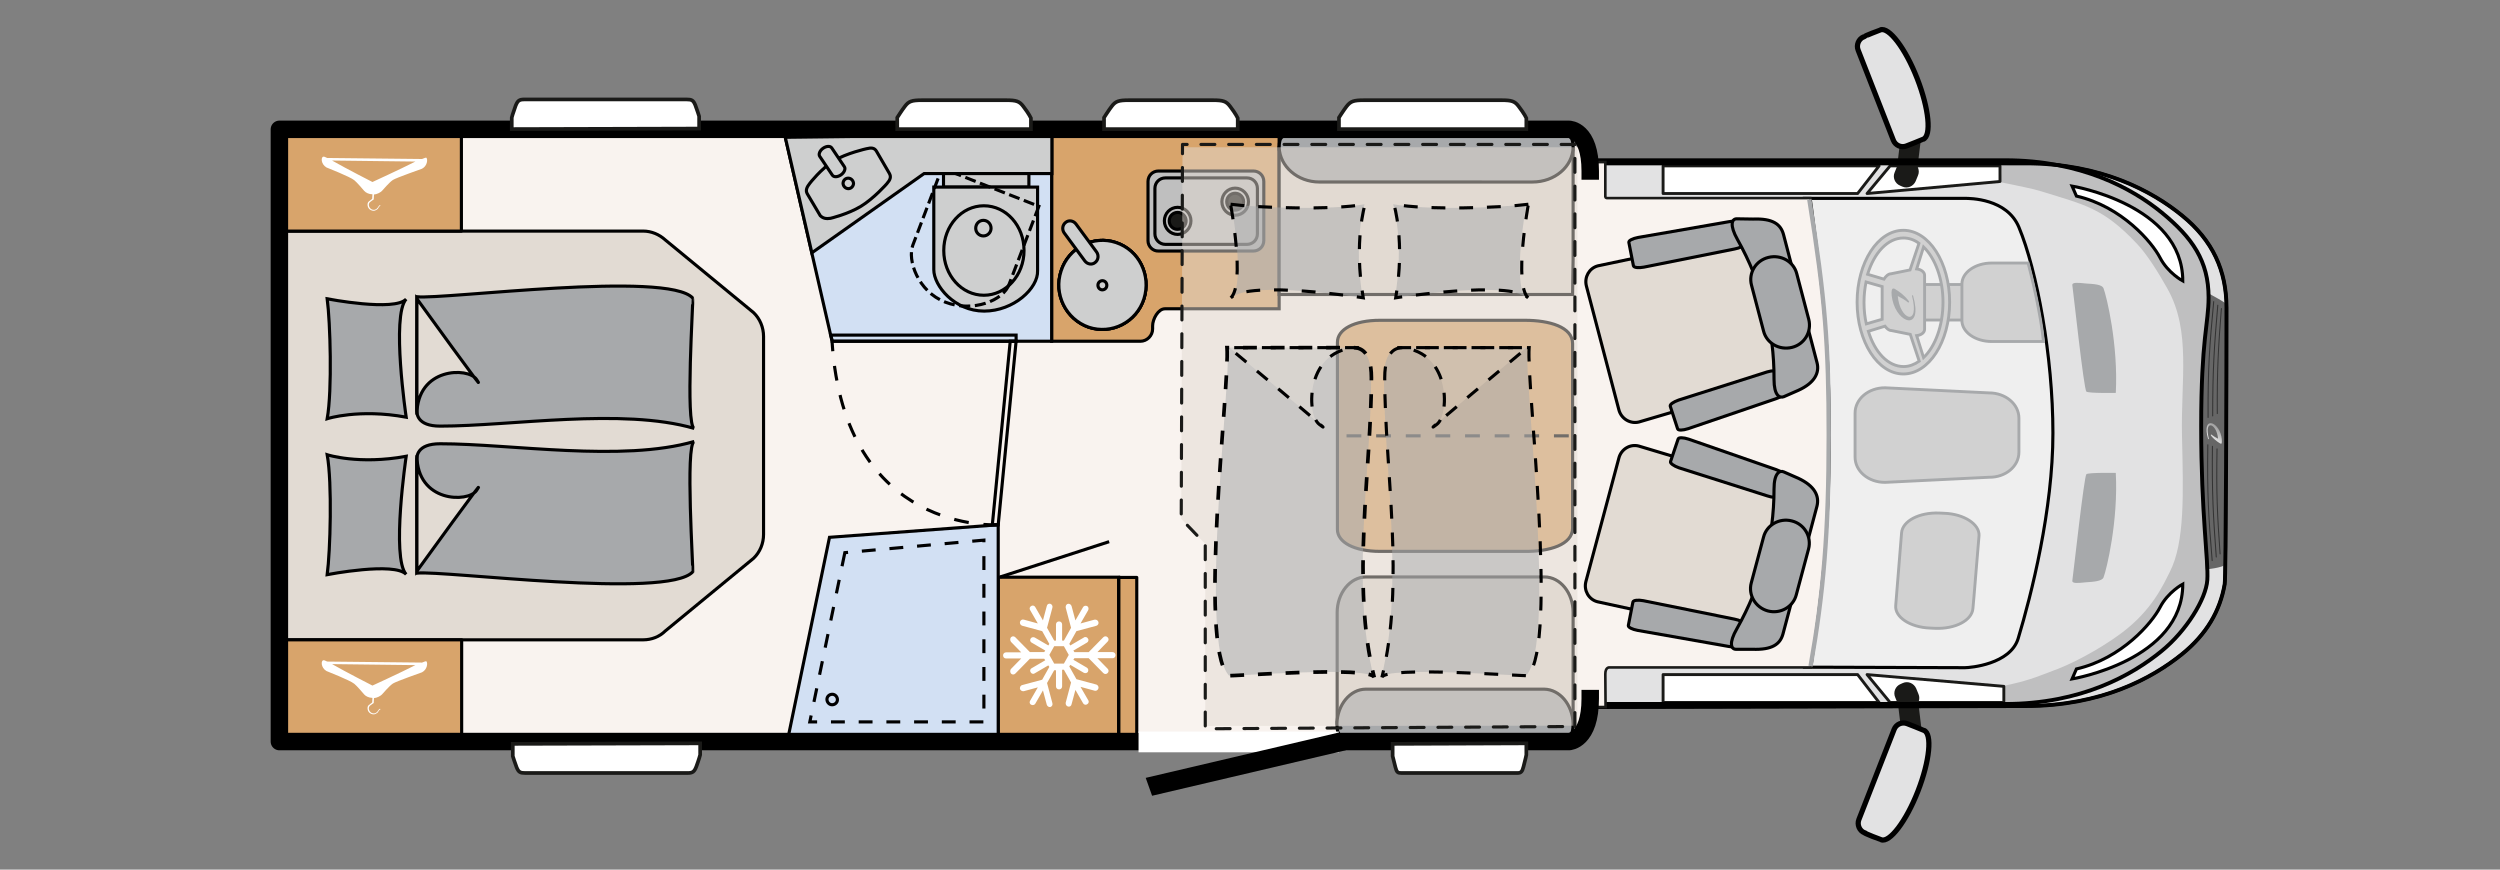<?xml version="1.0" encoding="utf-8"?>
<!-- Generator: Adobe Illustrator 26.0.1, SVG Export Plug-In . SVG Version: 6.00 Build 0)  -->
<svg version="1.1" id="Ebene_1" xmlns="http://www.w3.org/2000/svg" xmlns:xlink="http://www.w3.org/1999/xlink" x="0px" y="0px"
	 viewBox="0 0 978 340.2" style="enable-background:new 0 0 978 340.2;" xml:space="preserve">
<rect x="0" y="0" width="978" height="340.2" fill="#808080" stroke="none"/>
<style type="text/css">
	.st0{fill:#E2E2E3;stroke:#000000;stroke-width:1.225;}
	.st1{fill:#EFEFEF;stroke:#000000;stroke-width:1.225;}
	.st2{fill:#BFBFC0;}
	.st3{fill:#666666;}
	.st4{fill:none;stroke:#333333;stroke-width:0.41;stroke-linecap:round;stroke-linejoin:round;}
	.st5{fill:none;stroke:#333333;stroke-width:0.41;stroke-linecap:round;stroke-linejoin:round;}
	.st6{fill:none;stroke:#333333;stroke-width:0.402;stroke-linecap:round;stroke-linejoin:round;}
	.st7{fill-rule:evenodd;clip-rule:evenodd;fill:url(#SVGID_1_);}
	.st8{fill:#D1D1D1;stroke:#A7A9AB;stroke-width:1.138;stroke-miterlimit:10;}
	.st9{fill:#FFFFFF;stroke:#1A1A18;stroke-width:1.138;stroke-linecap:square;stroke-linejoin:round;}
	.st10{fill:#FFFFFF;stroke:#1A1A18;stroke-width:1.138;stroke-linecap:square;stroke-linejoin:round;}
	.st11{fill:#D1D1D1;stroke:#A7A9AB;stroke-width:1.138;}
	.st12{fill-rule:evenodd;clip-rule:evenodd;fill:#A7A9AB;}
	.st13{fill:#1A1A18;}
	.st14{fill:#E2E2E3;stroke:#000000;stroke-width:2.041;}
	.st15{fill:#FFFFFF;stroke:#000000;stroke-width:1.225;}
	.st16{fill:#A7A9AB;}
	.st17{fill:none;stroke:#000000;stroke-width:1.531;}
	.st18{fill:#F9F3EF;stroke:#1A1A18;stroke-width:1.031;}
	.st19{fill:none;stroke:#A7A9AB;stroke-width:1.706;}
	.st20{fill:#F9F3EF;}
	.st21{fill:#D8A46B;stroke:#000000;stroke-width:1.229;}
	.st22{fill:#E2DBD3;stroke:#000000;stroke-width:1.229;}
	.st23{fill:#A7A9AB;stroke:#000000;stroke-width:1.229;}
	.st24{fill:#E2DBD3;stroke:#000000;stroke-width:1.225;}
	.st25{fill:#A7A9AB;stroke:#000000;stroke-width:1.225;}
	.st26{fill:none;stroke:#000000;stroke-width:1.229;}
	.st27{fill:#FFFFFF;}
	.st28{fill:#BFBFBF;stroke:#000000;stroke-width:1.229;stroke-linejoin:round;}
	.st29{fill:#1A1A18;stroke:#000000;stroke-width:1.229;}
	.st30{fill:#D2E0F3;stroke:#000000;stroke-width:1.229;}
	.st31{fill:#CECFCF;stroke:#000000;stroke-width:1.229;}
	.st32{fill:none;stroke:#000000;stroke-width:1.229;stroke-dasharray:4.336,1.807,4.336,1.807;}
	.st33{fill:#D8A46B;stroke:#000000;stroke-width:1.229;stroke-linecap:round;stroke-linejoin:round;}
	.st34{fill:none;stroke:#000000;stroke-width:1.229;stroke-dasharray:5.42,5.42;}
	.st35{fill:none;stroke:#000000;stroke-width:1.229;stroke-dasharray:5.796,5.796;}
	.st36{opacity:0.5;fill:#E2DBD3;enable-background:new    ;}
	.st37{fill:none;stroke:#1A1A18;stroke-width:1.229;stroke-linecap:round;stroke-linejoin:round;stroke-dasharray:5.42,5.42;}
	.st38{opacity:0.5;}
	.st39{fill:none;stroke:#000000;stroke-width:1.445;stroke-dasharray:5.42,5.42;}
	.st40{fill:none;stroke:#000000;stroke-width:6.834;stroke-linecap:square;stroke-linejoin:round;}
	.st41{fill:#FFFFFF;stroke:#1A1A18;stroke-width:1.445;}
</style>
<path class="st0" d="M853.6,255.9c9.6-7.8,14.9-16.9,16.7-27.4c0.5-2.1,0.7-82.9,0.7-108.2c0-14.3-5.3-26.2-17.4-36
	c-11.4-9.3-31.4-20.4-61.2-20.4H622.1v212.7l170.2-0.4C822.2,276.2,842.1,265.2,853.6,255.9z"/>
<path class="st1" d="M803.1,169.4c0-30.1-6.3-63.7-13.3-80.5c-4.7-11.3-19.2-11.3-21.2-11.3c-7,0-62.5,0-62.5,0
	c10.3,30.6,10.3,152.8,0,183.4c0,0,55.6,0.2,62.6,0.2c2,0,17.7-1.3,20.8-11.4C794.7,232.6,803.1,199.4,803.1,169.4z"/>
<path class="st2" d="M856.2,243.8c9-13.3,6.7-22.2,6.7-22.2l1-104.3c0,0,2.8-15.1-14.8-31.7c-18.4-17.3-40.4-19.9-46.3-20.7
	c-5.9-0.7-11.2-0.7-20.1-0.2c0.8,5.7-1.3,6.4,0.5,6.7c6.9,1.5,11.4,2.2,15.5,3.5c16.6,5.2,24,6.3,37.4,20.6
	c3.7,3.9,8.1,10.8,11.9,17.6c9.2,16.6,5.1,35.5,5.6,57.5c0.5,22.3,1.2,41.5-4.8,53.2c-2.5,4.9-6.8,14.8-18.8,23.8
	c-4.1,3.1-10.5,7.2-18.3,11.1c-4.8,2.4-9.1,3.9-12.8,5.3c-6.7,2.6-11.8,3.6-15,4.3c-1,0.2,0.3,2.9,0.2,5.8c0.2,1.3,8.3,1.4,16.6,0.1
	c6.7-1.1,13.8-3.4,15.1-3.5C826.1,269.9,850.3,252.6,856.2,243.8z"/>
<path class="st3" d="M862.9,222.8c0.1,0,0.3-0.1,0.4-0.1c1.3-0.1,7.8-0.9,7.8-2.5c0-0.3,1-98.7,0.5-100.6c-0.3-1-7.4-4.7-7.4-4.7
	l-0.6,6.3c0,0-2.6,29.5-2.2,34.3c0,0-0.2,17.3-0.2,33.7C861.2,190,862.9,222.8,862.9,222.8z"/>
<path class="st4" d="M866,118c-1.6,16.9-2.3,26.1-2.2,45.3"/>
<path class="st5" d="M867.6,119.4c-1.4,16.2-2,24.9-2,43.3"/>
<path class="st6" d="M869,120.7c-1.2,15.4-1.7,23.7-1.6,41.1"/>
<path class="st4" d="M865.4,219.3c-1.4-16.9-2-26.1-1.7-45.3"/>
<path class="st5" d="M867,217.9c-1.2-16.2-1.7-24.9-1.5-43.3"/>
<path class="st6" d="M868.5,216.7c-1.1-15.4-1.5-23.7-1.2-41.1"/>
<linearGradient id="SVGID_1_" gradientUnits="userSpaceOnUse" x1="-129.136" y1="434.934" x2="-124.222" y2="431.137" gradientTransform="matrix(8.979300e-11 -1 -1 -8.979300e-11 1300.298 41.999)">
	<stop  offset="0" style="stop-color:#E0E0E0"/>
	<stop  offset="0.22" style="stop-color:#CBCBCB"/>
	<stop  offset="0.739" style="stop-color:#9E9E9E"/>
	<stop  offset="1" style="stop-color:#8C8C8C"/>
</linearGradient>
<path class="st7" d="M869,170.7c-1.3-6.1-7.8-8-5.2,1c0,0.1,0.1,0.1,0.2,0.1c0.1,0,0.1-0.1,0.1-0.2c-2-7.9,3.1-6,3.6,0
	c-0.9-0.4-1.8-1-2.6-1.6c-0.1-0.1-0.2,0-0.2,0.1c-0.1,0.1,0,0.2,0.1,0.4c0.9,1.1,2.1,2.1,3.4,2.9c0.3,0.2,0.5,0.2,0.7,0.1
	C869.2,173.1,869.3,172.2,869,170.7L869,170.7z"/>
<path class="st8" d="M748.2,125.2c-4.8,0-8.6-1.7-8.6-3.7V115c0-2.1,3.9-3.7,8.6-3.7h24.5c4.8,0,8.6,1.7,8.6,3.7v6.5
	c0,2.1-3.9,3.7-8.6,3.7H748.2z"/>
<path class="st8" d="M793.4,102.9h-14.2c-6.5,0-11.7,3.7-11.7,8.2v14.3c0,4.5,5.2,8.2,11.7,8.2h20.2
	C798.4,123.1,794.9,108.5,793.4,102.9z"/>
<path class="st8" d="M789.8,176.9v-13.3c0-5.5-5.2-9.9-11.7-9.9l-40.7-2c-6.5,0-11.7,4.4-11.7,9.9v17.2c0,5.5,5.2,9.9,11.7,9.9
	l40.7-2C784.6,186.8,789.8,182.4,789.8,176.9z"/>
<path class="st8" d="M760.7,200.8l-2.1-0.1c-7.8-0.3-14.3,3.1-14.7,7.7l-1.5,18.6l-0.1,1.2l-0.7,8.7c-0.4,4.5,5.6,8.5,13.4,8.8
	l2.1,0.1c7.8,0.3,14.3-3.1,14.7-7.7l0.4-4.5l0.8-9.7l1.2-14.4C774.4,205.1,768.4,201.1,760.7,200.8z"/>
<polygon class="st9" points="650.6,263.9 650.6,274.8 735.1,274.8 726.7,263.9 "/>
<polygon class="st10" points="783.9,274.8 783.9,268.5 730.4,263.9 739.4,274.8 "/>
<polygon class="st9" points="650.6,75.7 650.6,64.9 735.1,64.9 726.7,75.7 "/>
<polygon class="st10" points="782.4,64.9 782.4,71 730.4,75.7 739.4,64.9 "/>
<path class="st11" d="M762.7,118.2c0-15.5-8.1-28.1-18.1-28.1s-18.1,12.6-18.1,28.1s8.1,28.1,18.1,28.1S762.7,133.7,762.7,118.2z
	 M752.5,139.9l-2.7-8.6c1.8-0.2,3.1-1.2,3.1-2.5v-21.1c0-1.3-1.4-2.3-3.1-2.5l2.7-8.6c4.5,4.4,7.6,12.4,7.6,21.6
	C760.1,127.4,757.1,135.5,752.5,139.9z M744.6,93.1c2.2,0,4.3,0.7,6.1,2.1l-3.5,10.4l-7.4,1.5c-1.1,0-2.1,1-2.8,2.1l-6.4-1.9
	C733.2,98.8,738.5,93.1,744.6,93.1z M730,110.3l6.3,1.8v12.8l0,0l-6.2,1.8c-0.6-2.6-0.9-5.4-0.9-8.4
	C729.2,115.4,729.5,112.8,730,110.3z M730.9,129.6l6.5-2c0.7,0.9,1.5,1.7,2.5,1.7l7.4,1.5l3.5,10.5c-1.9,1.3-3.9,2.1-6.1,2.1
	C738.6,143.4,733.4,137.8,730.9,129.6z"/>
<path class="st12" d="M740.3,117.3c2.1,9.5,12.1,12.4,8.1-1.6c0-0.2-0.2-0.2-0.3-0.2s-0.1,0.2-0.1,0.3c3.1,12.3-4.8,9.3-5.6,0
	c1.4,0.7,2.8,1.5,4,2.5c0.1,0.1,0.3,0,0.4-0.1c0.1-0.1,0-0.3-0.2-0.6c-1.3-1.7-3.2-3.3-5.2-4.5c-0.5-0.3-0.8-0.3-1.1-0.1
	C739.9,113.5,739.8,114.9,740.3,117.3L740.3,117.3z"/>
<g>
	<path class="st13" d="M745.1,296.9l-2.9-23.9c-0.3-2.2,1.3-4.2,3.5-4.4l0,0c2.2-0.3,4.2,1.3,4.4,3.5L753,296
		c0.3,2.2-1.3,4.2-3.5,4.4l0,0C747.3,300.6,745.3,299.1,745.1,296.9z"/>
	<path class="st13" d="M742.3,275l-0.9-2.2c-0.9-2,0.1-4.4,2.1-5.2l0.9-0.4c2-0.9,4.3,0.1,5.2,2.1l0.9,2.2c0.9,2-0.1,4.4-2.1,5.2
		l-0.9,0.4C745.5,278,743.2,277.1,742.3,275z"/>
	<path class="st14" d="M735.9,328.5c3.3,1.3,9.8-7.2,14.4-19c4.6-11.8,5.7-22.5,2.3-23.8c-0.1-0.1-6.5-2.6-6.5-2.6
		c-2-0.8-4.3,0.2-5.1,2.2l-13.8,35.3c-0.8,2,0.2,4.4,2.2,5.2C729.4,326,735.7,328.5,735.9,328.5z"/>
</g>
<g>
	<path class="st13" d="M744.8,43.3l-2.9,23.9c-0.3,2.2,1.3,4.2,3.5,4.4l0,0c2.2,0.3,4.2-1.3,4.4-3.5l2.9-23.9
		c0.3-2.2-1.3-4.2-3.5-4.4l0,0C747.1,39.6,745.1,41.1,744.8,43.3z"/>
	<path class="st13" d="M742.1,65.2l-0.9,2.2c-0.9,2,0.1,4.4,2.1,5.2l0.9,0.4c2,0.9,4.3-0.1,5.2-2.1l0.9-2.2c0.9-2-0.1-4.4-2.1-5.2
		l-0.9-0.4C745.3,62.2,742.9,63.1,742.1,65.2z"/>
	<path class="st14" d="M735.6,11.7c3.3-1.3,9.8,7.2,14.4,19c4.6,11.8,5.7,22.5,2.3,23.8c-0.1,0.1-6.5,2.6-6.5,2.6
		c-2,0.8-4.3-0.2-5.1-2.2l-13.8-35.3c-0.8-2,0.2-4.4,2.2-5.2C729.2,14.2,735.5,11.7,735.6,11.7z"/>
</g>
<path class="st15" d="M810.6,72.8c0,0,43.3,7.2,43.3,37.1c0,0-5.8-3.1-8.9-9.1s-14.9-20-32.7-24.1L810.6,72.8z"/>
<path class="st15" d="M810.6,265.6c0,0,43.3-7.2,43.3-37.1c0,0-5.8,3.1-8.9,9.1c-3.1,6-14.9,20-32.7,24.1L810.6,265.6z"/>
<path class="st16" d="M822.9,112.8c1.2,3.1,5.8,22.1,4.8,40.9c0,0-10.6,0.2-11.5-0.5c-1-0.7-5.1-39-5.5-41.6c-0.2-1.3,2.3-1,5.3-0.7
	C818.9,111.1,822.3,111.2,822.9,112.8z"/>
<path class="st16" d="M822.9,225.9c1.2-3.1,5.8-22.1,4.8-40.9c0,0-10.6-0.2-11.5,0.5s-5.1,39-5.5,41.6c-0.2,1.3,2.3,1,5.3,0.7
	C818.9,227.6,822.3,227.4,822.9,225.9z"/>
<path class="st17" d="M603.6,275.4h180.8c29.9,0,49.8-11.4,61.2-20.7c9.6-7.8,17.4-20.3,17.9-27.8s-2.4-25.7-2.4-60.1
	s2.9-40.2,2.9-50.4c0-14.3-6.3-23.4-18.4-33.3c-11.4-9.3-31.4-20.4-61.2-20.4H603.6V275.4z"/>
<path class="st17" d="M853.6,255.9c9.6-7.8,14.9-16.9,16.7-27.4c0.5-2.1,0.7-82.9,0.7-108.2c0-14.3-5.3-26.2-17.4-36
	c-11.4-9.3-31.4-20.4-61.2-20.4H622.1v212.7l170.2-0.4C822.2,276.2,842.1,265.2,853.6,255.9z"/>
<path class="st18" d="M606.1,63.4H628c0,0,0,13.2,0,13.6s0.6,0.5,0.6,0.5h79.6l0.4,2.7c5,38.9,7.1,55.2,7.1,90.7
	c0,38.7-3.2,61.7-7.2,90.2h-78.9c0,0-1.6-0.2-1.6,2.6c0,1.2,0.1,12.9,0.1,12.9h-21.9"/>
<path class="st19" d="M707.8,78c6.2,38.6,7.6,57.1,7.6,92.3c0,38.4-2.1,62-7.1,90.3"/>
<path class="st20" d="M622.1,66.7c0-16.3-34.7-16.3-34.7-16.3h-478v240.3h504.5c0,0,8.3-0.3,8.3-16.9"/>
<path class="st21" d="M455.7,120.8h44.7V52.4h-89v40v28.4v12.7h34.7c2.6,0,4.8-2.2,4.8-4.8v-1.2
	C450.9,124.8,453.1,120.8,455.7,120.8z"/>
<path class="st22" d="M109.3,250.3V90.4h142.3c3.2,0,6.3,1.3,8.7,3.5l34.5,28.4c2.5,2.4,3.9,5.8,3.9,9.3v77.5c0,3.5-1.4,6.9-3.9,9.3
	l-34.5,28.4c-2.3,2.3-5.4,3.5-8.7,3.5H109.3z"/>
<path class="st23" d="M128,224.8c1.2-9.1,2-35.6,0-46.9c0,0,12.4,4,30.9,0.6c0,0-5.9,39.7,0,46.2C154.4,219.7,128,224.8,128,224.8z"
	/>
<g>
	<path class="st23" d="M163.1,224.2c10.9-1.1,98.1,10.3,107.9-0.5c0.3-0.3-3-49.9,0.6-51c-28.2,8.2-71.7,0.9-99.4,0.9
		c-9.2,0-9.2,5-9.2,6.6L163.1,224.2L163.1,224.2z"/>
	<path class="st22" d="M163.1,178.1v45.3c0,0,29.3-40.5,23.3-31.5C183.2,196.7,163.1,196.7,163.1,178.1z"/>
</g>
<path class="st23" d="M128,116.9c1.2,9.1,2,35.6,0,46.9c0,0,12.4-4,30.9-0.6c0,0-5.9-39.7,0-46.2C154.4,122,128,116.9,128,116.9z"/>
<g>
	<path class="st23" d="M163.1,116.1c10.9,1.1,98.1-10.3,107.9,0.5c0.3,0.3-3,49.9,0.6,51c-28.2-8.2-71.7-0.9-99.4-0.9
		c-9.2,0-9.2-5-9.2-6.6L163.1,116.1L163.1,116.1z"/>
	<path class="st22" d="M163.1,162.2v-45.3c0,0,29.3,40.5,23.3,31.5C183.2,143.6,163.1,143.6,163.1,162.2z"/>
</g>
<g>
	<path class="st24" d="M625.1,104c-3.4,0.9-5.4,4.4-4.5,7.9l12.7,48.4c0.9,3.5,4.4,5.6,7.8,4.8l56.6-16.7c3.4-0.9,5.3-4.4,4.4-7.9
		l-11.5-43.9c-0.9-3.5-4.3-5.7-7.7-4.8L625.1,104z"/>
	<path class="st25" d="M656.7,156.5c-2,0.7-3.5,1.7-3.3,2.4l2.9,8.9c0.2,0.6,2,0.6,4.1-0.1l34.3-11.7c2-0.7,3.5-1.7,3.3-2.4
		l-2.7-8.1c-0.2-0.6-2-0.6-4,0L656.7,156.5z"/>
	<path class="st25" d="M643.1,104.5c-2.1,0.4-3.9,0.2-4.1-0.5l-1.8-9.2c-0.1-0.7,1.5-1.5,3.6-1.9l35.7-6.2c2.1-0.4,3.9-0.2,4,0.5
		l1.6,8.3c0.1,0.7-1.4,1.5-3.5,1.9L643.1,104.5z"/>
	<path class="st25" d="M679.4,85.6c-1.9,0-2.9,2.4,0.3,8.1c9.5,16.9,14.4,35.4,14.3,54.7c0,6.4,2.2,7.4,3.8,6.8l5.7-2.5
		c6.4-2.9,8.4-6.9,7.3-10.9l-13.1-50.1c-1.1-4-4.2-6.3-11.9-6L679.4,85.6z"/>
	<path class="st25" d="M701,135.9c-4.9,1.2-9.9-1.6-11.1-6.4l-4.7-17.9c-1.3-4.8,1.7-9.7,6.6-10.9l0,0c4.9-1.2,9.9,1.6,11.1,6.4
		l4.7,17.9C708.8,129.8,705.9,134.7,701,135.9L701,135.9z"/>
</g>
<g>
	<path class="st24" d="M624.9,235.4c-3.4-0.9-5.4-4.4-4.5-7.9l12.9-48.3c0.9-3.5,4.4-5.6,7.8-4.7l56.6,17c3.4,0.9,5.3,4.4,4.4,7.9
		l-11.7,43.8c-0.9,3.5-4.4,5.6-7.7,4.8L624.9,235.4z"/>
	<path class="st25" d="M656.8,183c-2-0.7-3.5-1.8-3.3-2.4l3-8.9c0.2-0.6,2-0.6,4.1,0.1l34.2,11.9c2,0.7,3.5,1.7,3.3,2.4l-2.7,8
		c-0.2,0.6-2,0.6-4-0.1L656.8,183z"/>
	<path class="st25" d="M642.9,235c-2.1-0.4-3.9-0.2-4.1,0.5l-1.8,9.2c-0.1,0.7,1.5,1.5,3.6,1.9l35.7,6.3c2.1,0.4,3.9,0.2,4-0.5
		l1.7-8.3c0.1-0.7-1.4-1.5-3.5-1.9L642.9,235z"/>
	<path class="st25" d="M679.1,254c-1.9,0-2.9-2.4,0.4-8.1C689,229,694,210.6,694,191.3c0-6.4,2.3-7.4,3.8-6.7l5.7,2.5
		c6.4,3,8.3,6.9,7.3,10.9l-13.3,50c-1.1,4-4.2,6.3-12,6L679.1,254z"/>
	<path class="st25" d="M701,203.8c-4.9-1.3-9.9,1.6-11.1,6.3l-4.8,17.9c-1.3,4.8,1.7,9.7,6.5,11l0,0c4.9,1.3,9.9-1.6,11.1-6.3
		l4.8-17.9C708.8,209.9,705.8,205,701,203.8L701,203.8z"/>
</g>
<rect x="390.5" y="225.8" class="st21" width="47.1" height="66.9"/>
<g>
	<line class="st26" x1="433.9" y1="211.9" x2="391.3" y2="225.7"/>
</g>
<path class="st27" d="M419,267l-2.1,7.9c0,0.1,0,0.2,0,0.3c0,0.5,0.3,1,0.9,1.2s1.3-0.2,1.4-0.9l1.5-5.6l3,5.2
	c0.3,0.6,1.1,0.8,1.6,0.4c0.6-0.3,0.8-1.1,0.4-1.6l-3-5.2l5.5,1.5c0.6,0.2,1.3-0.2,1.5-0.9c0.2-0.6-0.2-1.3-0.8-1.5l-7.8-2.1l-2.8-5
	l0.4-0.6l5.3,3.1c0.6,0.3,1.3,0.1,1.6-0.4c0.3-0.6,0.1-1.3-0.4-1.6l-5.3-3.1l0.4-0.6h5.6l5.7,5.8c0.5,0.5,1.2,0.5,1.7,0
	s0.5-1.2,0-1.7l-4-4.1h5.9c0.7,0,1.2-0.5,1.2-1.2c0-0.7-0.5-1.2-1.2-1.2h-5.9l4-4.1c0.5-0.5,0.5-1.2,0-1.7s-1.2-0.5-1.7,0l-5.7,5.8
	h-5.6l-0.4-0.6l5.3-3.1c0.6-0.3,0.8-1.1,0.4-1.6c-0.3-0.6-1.1-0.8-1.6-0.4l-5.3,3.1l-0.4-0.6l2.8-5l7.8-2.1c0.6-0.2,1-0.8,0.8-1.5
	c-0.2-0.6-0.8-1-1.5-0.9l-5.5,1.5l3-5.2c0.3-0.6,0.1-1.3-0.4-1.6c-0.6-0.3-1.3-0.1-1.6,0.4l-3,5.2l-1.5-5.6c-0.2-0.6-0.8-1-1.4-0.9
	c-0.5,0.1-0.9,0.6-0.9,1.2c0,0.1,0,0.2,0,0.3l2.1,7.9l-2.8,5h-0.7v-6.3c0-0.7-0.5-1.2-1.2-1.2s-1.2,0.5-1.2,1.2v6.3h-0.7l-2.8-5
	l2.1-7.9c0.2-0.6-0.2-1.3-0.8-1.5c-0.6-0.2-1.3,0.2-1.4,0.9l-1.5,5.6l-3-5.2c-0.3-0.6-1.1-0.8-1.6-0.4c-0.4,0.2-0.6,0.6-0.6,1
	c0,0.2,0.1,0.4,0.2,0.6l3,5.2l-5.5-1.5c-0.6-0.2-1.3,0.2-1.5,0.9c0,0.1,0,0.2,0,0.3c0,0.5,0.3,1,0.9,1.2l7.8,2.1l2.8,5l-0.4,0.6
	l-5.3-3.1c-0.6-0.3-1.3-0.1-1.6,0.4c-0.1,0.2-0.2,0.4-0.2,0.6c0,0.4,0.2,0.8,0.6,1l5.3,3.1l-0.4,0.6h-5.6l-5.7-5.8
	c-0.5-0.5-1.2-0.5-1.7,0c-0.2,0.2-0.3,0.5-0.3,0.9c0,0.3,0.1,0.6,0.3,0.9l4,4.1h-5.9c-0.7,0-1.2,0.5-1.2,1.2c0,0.7,0.5,1.2,1.2,1.2
	h5.9l-4,4.1c-0.2,0.2-0.3,0.5-0.3,0.9c0,0.3,0.1,0.6,0.3,0.9c0.5,0.5,1.2,0.5,1.7,0l5.7-5.8h5.6l0.4,0.6l-5.3,3.1
	c-0.4,0.2-0.6,0.6-0.6,1c0,0.2,0.1,0.4,0.2,0.6c0.3,0.6,1.1,0.8,1.6,0.4l5.3-3.1l0.4,0.6l-2.8,5l-7.8,2.1c-0.5,0.1-0.9,0.6-0.9,1.2
	c0,0.1,0,0.2,0,0.3c0.2,0.6,0.8,1,1.5,0.9l5.5-1.5l-3,5.2c-0.1,0.2-0.2,0.4-0.2,0.6c0,0.4,0.2,0.8,0.6,1c0.6,0.3,1.3,0.1,1.6-0.4
	l3-5.2l1.5,5.6c0.2,0.6,0.8,1,1.4,0.9c0.6-0.2,1-0.8,0.8-1.5l-2.1-7.9l2.8-5h0.7v6.3c0,0.7,0.5,1.2,1.2,1.2s1.2-0.5,1.2-1.2V262h0.7
	L419,267z M412.4,259.6l-1.9-3.4l1.9-3.4h3.8l1.9,3.4l-1.9,3.4H412.4z"/>
<g>
	<path class="st28" d="M449.1,94.2V71c0-2.3,1.8-4.1,4.1-4.1h37.1c2.3,0,4.1,1.8,4.1,4.1v23.1c0,2.3-1.8,4.1-4.1,4.1h-37.1
		C451,98.3,449.1,96.4,449.1,94.2z"/>
	<g>
		<g>
			<path class="st28" d="M451.8,91.5V73.7c0-2.3,1.8-4.1,4.1-4.1h31.9c2.3,0,4.1,1.8,4.1,4.1v17.8c0,2.3-1.8,4.1-4.1,4.1h-31.9
				C453.6,95.6,451.8,93.7,451.8,91.5z"/>
			<g>
				<path class="st26" d="M478,78.9c0-2.9,2.3-5.3,5.2-5.3c2.9,0,5.2,2.4,5.2,5.3s-2.3,5.3-5.2,5.3C480.4,84.2,478,81.9,478,78.9z"
					/>
				<path class="st29" d="M479.9,78.9c0-1.9,1.5-3.3,3.3-3.3s3.3,1.5,3.3,3.3s-1.5,3.3-3.3,3.3C481.4,82.3,479.9,80.8,479.9,78.9z"
					/>
			</g>
		</g>
		<g>
			<path class="st26" d="M455.5,86.4c0-2.9,2.3-5.3,5.2-5.3c2.9,0,5.2,2.4,5.2,5.3s-2.3,5.3-5.2,5.3
				C457.8,91.7,455.5,89.3,455.5,86.4z"/>
			<path class="st29" d="M457.4,86.4c0-1.9,1.5-3.3,3.3-3.3s3.3,1.5,3.3,3.3s-1.5,3.3-3.3,3.3C458.9,89.8,457.4,88.3,457.4,86.4z"/>
		</g>
	</g>
</g>
<polygon class="st30" points="307.2,53.7 325.5,133.5 411.4,133.5 411.4,53.7 "/>
<g>
	<rect x="369.1" y="51.9" class="st31" width="33.4" height="21.3"/>
	<g>
		<path class="st31" d="M405.9,105.9c0.3,6.8-9.3,15.8-20.9,15.8s-19.7-9.9-19.7-16.2V73.2h40.6V105.9z"/>
		<path class="st32" d="M394.8,111.1c-2.1,6.4-14.2,11.3-25,7.1c-10.8-4.2-14.9-16.5-12.7-22.3l11.4-30.1l37.9,14.9L394.8,111.1z"/>
		<path class="st26" d="M384.9,115.5c8.6,0,15.7-7.8,15.7-17.5s-7-17.5-15.7-17.5s-15.7,7.8-15.7,17.5
			C369.2,107.7,376.2,115.5,384.9,115.5z"/>
		<path class="st26" d="M384.7,92.3c1.7,0,3-1.4,3-3c0-1.7-1.3-3.1-3-3.1s-3,1.4-3,3.1C381.7,90.9,383,92.3,384.7,92.3z"/>
	</g>
</g>
<polygon class="st31" points="317.6,98.9 307.2,53.7 411.5,52.4 411.5,67.9 361.5,67.9 "/>
<g>
	<g>
		<path class="st26" d="M331.8,69.7c1.1,0,2,0.9,2.1,2c0,1.1-0.9,2.1-2,2.1s-2-0.9-2.1-2C329.8,70.6,330.7,69.7,331.8,69.7z"/>
	</g>
	<path class="st26" d="M347.9,67.8c0.8,1.4,0.4,2.5-1,4.1c0,0-5,5.7-10.1,8.8c-5.1,3.1-11.9,4.7-11.9,4.7c-1.5,0.2-2.7,0.2-4-1
		l-5.1-8.6c-0.8-1.4-0.1-2.7,1-4.1c0,0,4.4-5.7,9.4-8.8c5-3,12.7-4.7,12.7-4.7c2-0.5,3.2-0.4,4,1L347.9,67.8z"/>
</g>
<g>
	<path class="st22" d="M615.4,239.5V282c0,4.8-6.8,6-12,6.3v0.1h-2.7h-8.6h-3h-39.7h-3h-8.6h-2.7v-0.1c-5.2-0.3-12-1.5-12-6.3v-42.4
		c0-7.6,5.1-13.9,11.3-13.9h0.7h5.1h6.2h45.8h6.2h5.1h0.7C610.3,225.7,615.4,231.9,615.4,239.5z"/>
	<g>
		<path class="st23" d="M523.1,282c0,0.4,0,0.8,0,1.2c0,0.1,0,0.3,0,0.4V282z"/>
		<path class="st23" d="M615.4,283.5c0-0.1,0-0.3,0-0.4c0-0.4,0-0.8,0-1.2V283.5z"/>
		<path class="st23" d="M615.4,283.1c-0.1,4.6-0.7,5.1-5.5,5.1h-6.5h-5.1h-6.2h-45.8h-6.2H535h-6.5c-4.7,0-5.4-0.6-5.5-5.1
			c0.2-7.4,5.2-13.5,11.3-13.5h0.7h5.1h6.2h45.8h6.2h5.1h0.7C610.2,269.7,615.2,275.7,615.4,283.1z"/>
	</g>
</g>
<path class="st33" d="M615.2,206.6v-1V197v-14.7v-23.7V144v-8.6v-1c0-6.5-9.1-9.1-18.7-9.1h-56.6c-10.3,0-16.7,3.6-16.7,8.6v1.5v8.6
	v19.7v13.5V197v8.6v1.5c0,5,6.5,8.6,16.7,8.6h56.6C606.1,215.8,615.2,213.1,615.2,206.6z"/>
<g>
	<path class="st22" d="M615.4,101.4V58.9c0-4.8-9.4-6-16.6-6.3v-0.1H595h-11.9h-4.2H537h-4.2h-11.9H517v0.1
		c-7.2,0.3-16.6,1.5-16.6,6.3v42.4c0,7.6,0,13.9,0,13.9H517h7.1h8.5H583h8.5h7.1h16.6L615.4,101.4z"/>
	<g>
		<path class="st23" d="M500.4,58.9c0-0.4,0-0.8,0-1.2c0-0.1,0-0.3,0-0.4V58.9z"/>
		<path class="st23" d="M615.3,57.3c0,0.1,0,0.3,0,0.4c0,0.4,0,0.8,0,1.2V57.3z"/>
		<path class="st23" d="M615.4,57.7c-0.1-4.6-1-5.1-7.6-5.1h-9h-7.1h-8.5h-50.4h-8.5H517h-9c-6.6,0-7.5,0.6-7.6,5.1
			c0.3,7.4,7.2,13.5,15.7,13.5h0.9h7.1h8.5H583h8.5h7.1h0.9C608.2,71.2,615.2,65.2,615.4,57.7z"/>
	</g>
</g>
<path class="st31" d="M415.1,106c2.9-9.1,12.6-14.1,21.5-11.1c9,3,13.8,12.8,10.9,22c-2.9,9.1-12.6,14.1-21.6,11.1
	C417,124.9,412.1,115.1,415.1,106z"/>
<path class="st31" d="M415.1,106c2.9-9.1,12.6-14.1,21.5-11.1c9,3,13.8,12.8,10.9,22c-2.9,9.1-12.6,14.1-21.6,11.1
	C417,124.9,412.1,115.1,415.1,106z"/>
<path class="st31" d="M415.1,106c2.9-9.1,12.6-14.1,21.5-11.1c9,3,13.8,12.8,10.9,22c-2.9,9.1-12.6,14.1-21.6,11.1
	C417,124.9,412.1,115.1,415.1,106z"/>
<path class="st31" d="M430.7,113.3c-0.9-0.3-1.4-1.3-1.1-2.3c0.3-0.9,1.3-1.4,2.2-1.1c0.9,0.3,1.4,1.3,1.1,2.3
	C432.6,113.1,431.6,113.6,430.7,113.3z"/>
<path class="st31" d="M424.4,102.1c1,1.3,2.8,1.6,4,0.6c1.3-1,1.5-2.8,0.6-4.1l-8.1-11c-1-1.3-2.8-1.6-4-0.6c-1.3,1-1.5,2.8-0.6,4.1
	L424.4,102.1z"/>
<polygon class="st30" points="324.5,210.2 307.6,291.9 390.5,291.9 390.5,205.3 "/>
<polygon class="st34" points="330.5,216.2 316.8,282.4 384.9,282.4 384.9,211.3 "/>
<g>
	<path class="st26" d="M325.6,271.6c1.1,0,2,1,2,2.1s-0.9,2-2.1,2c-1.1,0-2-1-2-2.1S324.4,271.6,325.6,271.6z"/>
</g>
<g>
	<path class="st35" d="M390.5,205.3c0,0-60.2,4-65-71.7"/>
	<polygon class="st26" points="388.2,205.3 395.2,133.5 397.5,133.5 390.5,205.3 	"/>
	<polygon class="st26" points="325,131.1 397.5,131.1 397.5,133.5 325.6,133.5 	"/>
</g>
<g>
	<path class="st31" d="M325.6,68.5c0.6,0.9,2.1,0.8,3.4-0.1s1.9-2.4,1.3-3.2l-4.9-7.3c-0.6-0.9-2.1-0.8-3.4,0.1
		c-1.3,0.9-1.9,2.4-1.3,3.2L325.6,68.5z"/>
</g>
<rect x="111.1" y="50.3" class="st33" width="69.4" height="40.1"/>
<path class="st27" d="M127.7,65.5c0.2,0.1,9.2,3.6,10.9,5c1,0.8,3.3,3.5,3.9,4.2c0.6,0.7,1.9,1.3,3.1,1.3c0,0,0,0,0.1,0l-0.1,1.8
	c-0.2,0.2-0.8,0.6-1.3,1c-0.4,0.3-0.6,0.9-0.5,1.6c0.1,0.8,0.6,1.5,1.3,1.8c1.4,0.7,2.3-0.2,2.7-0.5c0.1-0.1,0.2-0.3,0.3-0.5
	s0.4-0.5,0.5-0.6l0,0c0.1,0,0.2,0,0.2-0.1s0-0.2-0.1-0.2c-0.3-0.1-0.5,0.3-0.8,0.7c-0.1,0.2-0.2,0.3-0.3,0.4c-0.3,0.4-1.1,1-2.2,0.5
	c-0.6-0.3-1-0.9-1.1-1.5c-0.1-0.5,0.1-1,0.4-1.3c0.6-0.5,1.4-1,1.4-1l0.1-0.1l0.1-1.9c1.2-0.1,2.5-0.8,3.1-1.4
	c0.7-0.7,2.7-3.2,4.3-4.3c1.4-0.9,11.2-4.3,11.4-4.4c2.1-1.1,2.3-3.7,1.7-4.3c-0.1-0.1-0.8,0.1-1.7,0.5L128,61.8
	c-0.8-0.4-1.3-0.6-1.5-0.5C125.5,61.4,125.5,64.2,127.7,65.5z M162.5,63.2c-6.1,3.1-16.8,8-16.8,8s-10.2-5.2-15.8-8.4L162.5,63.2z"
	/>
<rect x="111.2" y="250.3" class="st33" width="69.4" height="39.1"/>
<path class="st27" d="M127.7,262.5c0.2,0.1,9.2,3.6,10.9,5c1,0.8,3.3,3.5,3.9,4.2c0.6,0.7,1.9,1.3,3.1,1.3c0,0,0,0,0.1,0l-0.1,1.8
	c-0.2,0.2-0.8,0.6-1.3,1c-0.4,0.3-0.6,0.9-0.5,1.6c0.1,0.8,0.6,1.5,1.3,1.8c1.4,0.7,2.3-0.2,2.7-0.5c0.1-0.1,0.2-0.3,0.3-0.5
	s0.4-0.5,0.5-0.6l0,0c0.1,0,0.2,0,0.2-0.1s0-0.2-0.1-0.2c-0.3-0.1-0.5,0.3-0.8,0.7c-0.1,0.2-0.2,0.3-0.3,0.4c-0.3,0.4-1.1,1-2.2,0.5
	c-0.6-0.3-1-0.9-1.1-1.5c-0.1-0.5,0.1-1,0.4-1.3c0.6-0.5,1.4-1,1.4-1l0.1-0.1l0.1-1.9c1.2-0.1,2.5-0.8,3.1-1.4
	c0.7-0.7,2.7-3.2,4.3-4.3c1.4-0.9,11.2-4.3,11.4-4.4c2.1-1.1,2.3-3.7,1.7-4.3c-0.1-0.1-0.8,0.1-1.7,0.5l-37.1-0.4
	c-0.8-0.4-1.3-0.6-1.5-0.5C125.5,258.4,125.5,261.2,127.7,262.5z M162.5,260.2c-6.1,3.1-16.8,8-16.8,8s-10.2-5.2-15.8-8.4
	L162.5,260.2z"/>
<line class="st35" x1="613.7" y1="170.5" x2="521.3" y2="170.5"/>
<rect x="437.7" y="225.9" class="st33" width="7" height="62.5"/>
<g>
	<polygon class="st36" points="617.1,283.9 617.1,57.6 462.6,57.6 462.1,203 471.5,212.8 471.5,284 	"/>
	<polygon class="st37" points="616.1,284.2 616.1,56.5 462.6,56.5 462.1,203 471.5,212.8 471.5,285.1 	"/>
	<g class="st38">
		<path class="st16" d="M481.7,79.9c10.1,1.4,39.5,2.4,52.1,0c0,0-4.5,14.7-0.7,36.6c0,0-44.1-7-51.3,0
			C487.4,111.1,481.7,79.9,481.7,79.9z"/>
		<path class="st16" d="M597.1,79.9c-10.1,1.4-39.5,2.4-52.1,0c0,0,4.5,14.7,0.7,36.6c0,0,44.1-7,51.3,0
			C591.4,111.1,597.1,79.9,597.1,79.9z"/>
		<path class="st16" d="M480.3,136c1.2,14.1-11.4,115.6,0.5,128.3c0.4,0.4,55.4-3.9,56.6,0.7c-9.1-36.4-1-81.6-1-117.2
			c0-11.9-5.6-11.8-7.3-11.8H480.3z"/>
		<path class="st36" d="M531.4,136H481c0,0,45,37.8,35,30C510.8,162,510.8,136,531.4,136z"/>
		<path class="st16" d="M597.5,136c-1.2,14.1,11.4,115.6-0.5,128.3c-0.4,0.4-55.4-3.9-56.6,0.7c9.1-36.4,1-81.6,1-117.2
			c0-11.9,5.6-11.8,7.3-11.8H597.5z"/>
		<path class="st36" d="M546.7,136h50.4c0,0-45,37.8-35,30C567.3,162,567.3,136,546.7,136z"/>
	</g>
	<g>
		<path class="st34" d="M481.4,79.9c10.2,1.4,39.9,2.4,52.6,0c0,0-4.5,14.7-0.7,36.6c0,0-44.5-7-51.8,0
			C487.2,111.1,481.4,79.9,481.4,79.9z"/>
		<path class="st34" d="M597.9,79.9c-10.2,1.4-39.9,2.4-52.6,0c0,0,4.5,14.7,0.7,36.6c0,0,44.5-7,51.8,0
			C592.1,111.1,597.9,79.9,597.9,79.9z"/>
		<path class="st39" d="M480,136c1.2,14.1-11.5,115.6,0.5,128.3c0.4,0.4,55.9-3.9,57.1,0.7c-9.2-36.4-1.1-81.6-1.1-117.2
			c0-11.9-5.6-11.8-7.4-11.8H480z"/>
		<path class="st34" d="M531.6,136h-50.8c0,0,45.4,37.8,35.3,30C510.8,162,510.8,136,531.6,136z"/>
		<path class="st34" d="M598.2,136c-1.2,14.1,11.5,115.6-0.5,128.3c-0.4,0.4-55.9-3.9-57.1,0.7c9.2-36.4,1.1-81.6,1.1-117.2
			c0-11.9,5.6-11.8,7.4-11.8H598.2z"/>
		<path class="st34" d="M546.6,136h50.8c0,0-45.4,37.8-35.3,30C567.4,162,567.4,136,546.6,136z"/>
	</g>
</g>
<path class="st40" d="M622.1,66.9c0-16.3-8.3-16.3-8.3-16.3H109.3v239.5h504.5c0,0,8.3-0.3,8.3-16.8"/>
<path class="st41" d="M205.5,302.4c1.7,0,63.4,0,63.5,0c2,0,2.6-0.5,3.4-2.5c1.1-3,1.5-4.6,1.5-4.6v-4.5l-73.3,0.2v4.8
	c0,0,0.9,2.9,1.5,4.4C202.9,302.1,203.5,302.4,205.5,302.4z"/>
<path class="st41" d="M548.2,302.4c1.2,0,45.3,0,45.4,0c1.4,0,1.9-0.5,2.4-2.5c0.8-3,1.1-4.6,1.1-4.6v-4.5l-52.3,0.2v4.8
	c0,0,0.7,2.9,1.1,4.4C546.4,302.1,546.8,302.4,548.2,302.4z"/>
<path class="st41" d="M268.6,38.9c-1.7,0-63.4,0-63.5,0c-2,0-2.6,0.5-3.4,2.5c-1.1,3-1.5,4.6-1.5,4.6v4.5l73.3-0.2v-4.8
	c0,0-0.9-2.9-1.5-4.4C271.2,39.2,270.6,38.9,268.6,38.9z"/>
<path class="st41" d="M526.8,41.6c-1.1,1.4-3,4.4-3,4.4v4.5h73.3v-4.3c0,0-0.7-1.6-3-4.6c-1.5-2-2.7-2.4-6.7-2.4
	c-0.2,0-50.4,0-53.8,0C529.5,39.2,528.4,39.6,526.8,41.6z"/>
<path class="st41" d="M434.9,41.6c-1.1,1.4-3,4.4-3,4.4v4.5h52.3v-4.3c0,0-0.7-1.6-3-4.6c-1.5-2-2.7-2.4-6.7-2.4
	c-0.2,0-29.5,0-32.9,0C437.6,39.2,436.4,39.6,434.9,41.6z"/>
<path class="st41" d="M354,41.6c-1.1,1.4-3,4.4-3,4.4v4.5h52.3v-4.3c0,0-0.7-1.6-3-4.6c-1.5-2-2.7-2.4-6.7-2.4c-0.2,0-29.5,0-32.9,0
	C356.7,39.2,355.5,39.6,354,41.6z"/>
<rect x="445.4" y="286.2" class="st27" width="78.4" height="8.1"/>
<polygon points="450.7,311.3 448.2,304.3 524,286.5 526.5,293.5 "/>
</svg>
